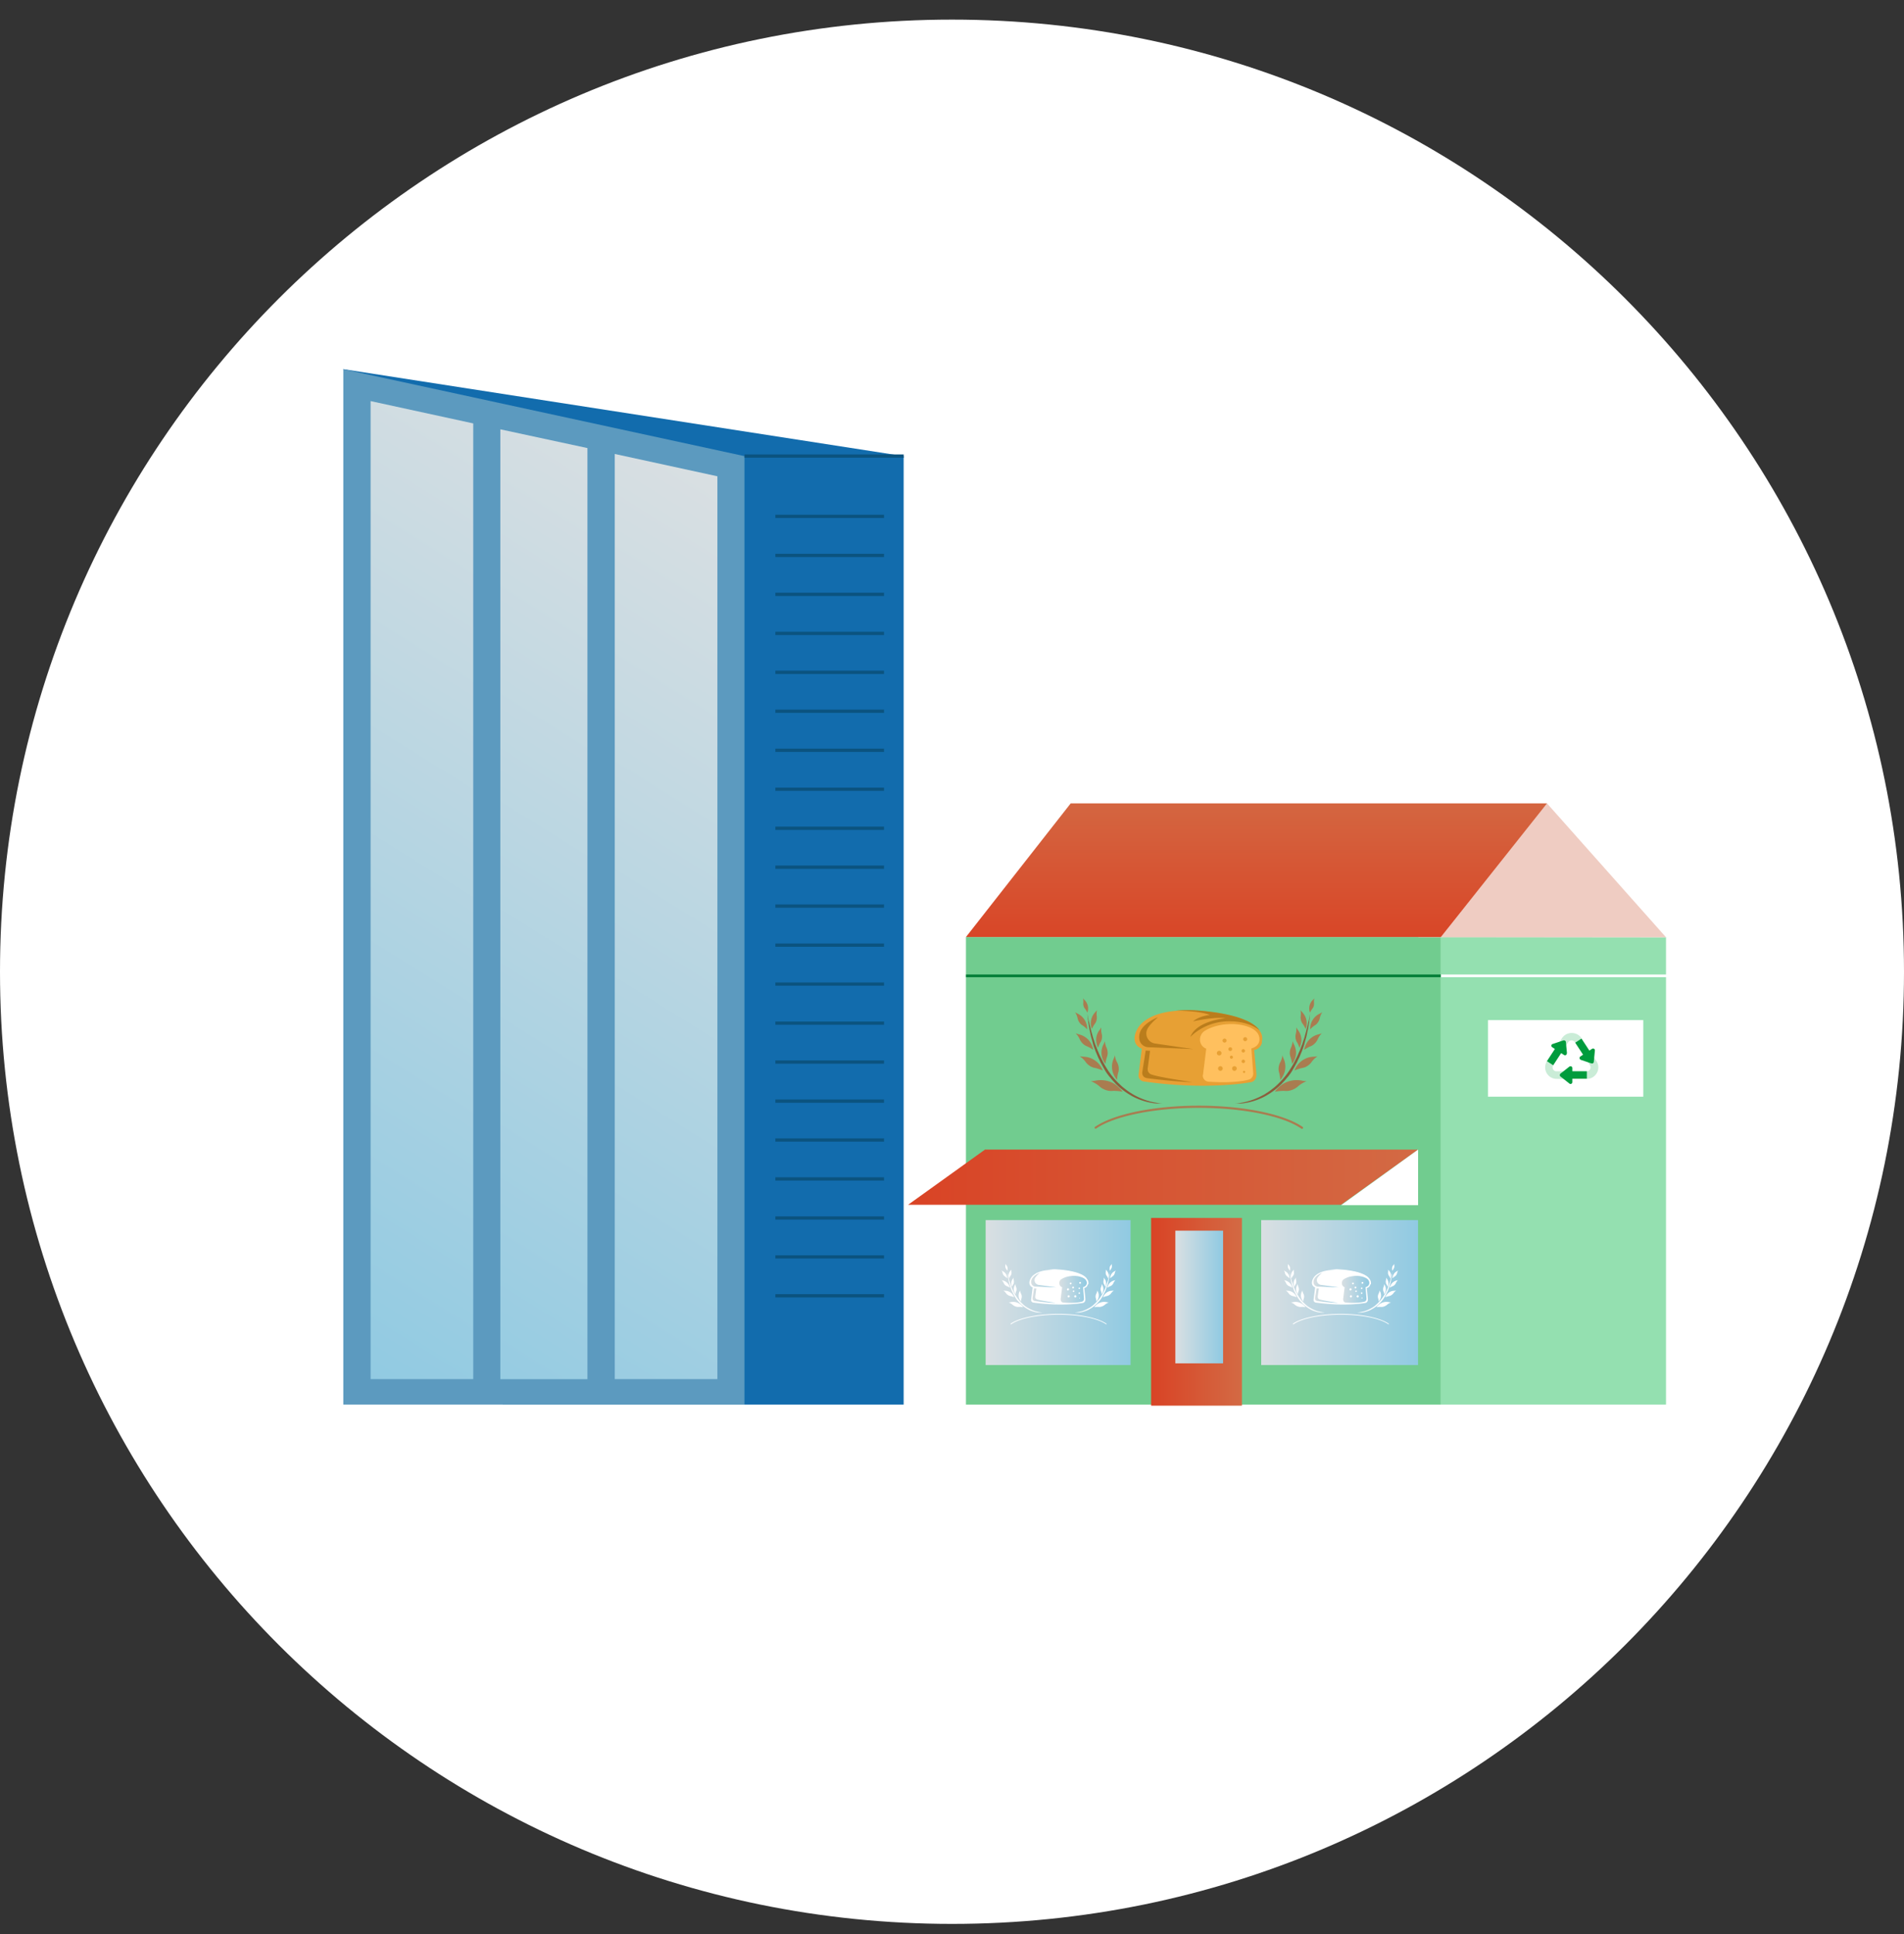 <svg xmlns="http://www.w3.org/2000/svg" fill="none" viewBox="0 0 64 65"><rect x="0" y="0" width="64" height="65" fill="#333333" stroke="none"/><path fill="url(#a)" d="m56.379 31.491-3.71-4.236-4.235 4.236h7.945Z"/><path fill="#fff" d="M32 64.659c17.673 0 32-14.327 32-32 0-17.673-14.327-32-32-32-17.673 0-32 14.327-32 32 0 17.673 14.327 32 32 32Z"/><path fill="#126CAD" d="M30.375 15.33v31.875H16.897L11.54 12.407l18.834 2.923Z"/><path fill="#5C9ABF" d="M25.025 15.33v31.875H11.54V12.407l13.484 2.923Z"/><path fill="url(#b)" d="m16.818 14.429 2.928.63v31.292h-2.928V14.429Z"/><path fill="url(#c)" d="M24.113 46.35h-3.449V15.257l3.45.75V46.35Z"/><path fill="url(#d)" d="m12.457 13.48 3.45.75v32.12h-3.45V13.48Z"/><path fill="#0B537F" d="M30.376 15.273h-5.35v.11h5.35v-.11ZM29.715 17.3h-3.652v.109h3.652v-.11ZM29.715 18.612h-3.652v.11h3.652v-.11ZM29.715 19.92h-3.652v.11h3.652v-.11ZM29.715 21.233h-3.652v.11h3.652v-.11ZM29.715 22.54h-3.652v.11h3.652v-.11ZM29.715 23.849h-3.652v.109h3.652v-.11ZM29.715 25.161h-3.652v.11h3.652v-.11ZM29.715 26.47h-3.652v.109h3.652v-.11ZM29.715 27.782h-3.652v.11h3.652v-.11ZM29.715 29.09h-3.652v.11h3.652v-.11ZM29.715 30.398h-3.652v.109h3.652v-.11ZM29.715 31.71h-3.652v.11h3.652v-.11ZM29.715 33.018h-3.652v.11h3.652v-.11ZM29.715 34.331h-3.652v.11h3.652v-.11ZM29.715 35.639h-3.652v.11h3.652v-.11ZM29.715 36.952h-3.652v.11h3.652v-.11ZM29.715 38.26h-3.652v.109h3.652v-.11ZM29.715 39.567h-3.652v.11h3.652v-.11ZM29.715 40.88h-3.652v.11h3.652v-.11ZM29.715 42.188h-3.652v.109h3.652v-.11ZM29.715 43.495h-3.652v.11h3.652v-.11Z"/><path fill="#71CC8F" d="M32.469 31.492v15.713h15.963V31.492H32.47Z"/><path fill="#94E0B0" d="m56 31.5-7.568-.008v15.713H56V31.5Z"/><path fill="#fff" d="M55.236 34.284h-5.22v2.574h5.22v-2.574Z"/><path fill="#CAECD7" d="M52.83 34.967s.072.005.108.057l.506.776a.138.138 0 0 1 .005.136.129.129 0 0 1-.114.068h-1.017a.122.122 0 0 1-.114-.068.137.137 0 0 1 .005-.136l.505-.776a.132.132 0 0 1 .11-.057m.005-.25a.385.385 0 0 0-.323.172l-.505.776a.384.384 0 0 0 .323.594h1.016c.302 0 .49-.339.323-.594l-.506-.776a.385.385 0 0 0-.323-.172h-.005Z"/><path fill="#009C3D" d="M53.136 35.618c-.047-.016-.058-.083-.016-.11l.198-.13.198-.13c.041-.026.099.005.094.057l-.037.38c0 .042-.042.069-.083.053l-.36-.12h.005Z"/><path fill="#009C3D" d="m53.158 34.906-.209.137.38.58.209-.137-.38-.58ZM52.752 35.847c.042-.031.1 0 .1.047v.474c0 .052-.063.083-.1.047l-.297-.234a.064.064 0 0 1 0-.1l.297-.234Z"/><path fill="#009C3D" d="M53.34 36.003h-.694v.25h.693v-.25ZM52.666 35.4c0 .051-.052.088-.094.056l-.198-.13-.198-.13a.06.06 0 0 1 .016-.11l.36-.12c.036-.01.078.016.083.053l.036.38h-.005Z"/><path fill="#009C3D" d="m52.377 35.084-.379.58.21.137.379-.58-.21-.137Z"/><path fill="#007C35" d="M48.432 32.752H32.47v.089h15.963v-.089Z"/><path fill="#fff" d="M56.377 32.752h-7.945v.089h7.945v-.089Z"/><path fill="url(#e)" d="M38.002 41.005h-4.871v4.872h4.871v-4.872Z"/><path fill="url(#f)" d="M47.665 41.005h-5.272v4.872h5.272v-4.872Z"/><path fill="url(#g)" d="M41.746 40.932h-3.053v6.31h3.053v-6.31Z"/><path fill="url(#h)" d="M41.112 41.36h-1.604v4.46h1.604v-4.46Z"/><path fill="url(#i)" d="M30.525 40.49h14.552l2.59-1.855H33.11l-2.585 1.855Z"/><path fill="#fff" d="M47.667 38.635v1.87h-2.589l2.59-1.87Z"/><path fill="#A97C50" d="M43.76 37.937s-.01 0-.02-.006c-.61-.427-1.965-.698-3.45-.698-1.484 0-2.84.276-3.449.698a.034.034 0 0 1-.036-.057c.62-.433 1.99-.714 3.49-.714 1.501 0 2.866.282 3.491.714.016.01.021.031.01.047a.029.029 0 0 1-.025.016h-.01Z"/><path fill="#E7A034" d="M42.422 35.024s-.03.224-.265.266l.073.782s.036.244-.172.297c0 0-1.46.286-3.6-.021a.205.205 0 0 1-.188-.224l.11-.88-.016-.006c-.407-.177-.193-.688.062-.89.302-.246.704-.34 1.1-.376.161-.016.317-.02.469-.02 0 0 1.161.036 1.844.333 0 0 .318.114.49.338.083.11.125.24.083.401h.01Z"/><path fill="#FFC05E" d="m40.437 36.123.109-.88-.016-.005c-.24-.105-.26-.433-.047-.584.12-.078.318-.172.63-.219.23-.03.46-.026.683.026.224.053.474.162.527.376 0 0 .099.296-.261.4l.063.834a.209.209 0 0 1-.151.214c-.204.052-.62.12-1.355.068a.206.206 0 0 1-.188-.224l.006-.006Z"/><path fill="#E7A034" d="M41.059 35.394a.077.077 0 0 1-.078.078.08.08 0 0 1-.079-.078.08.08 0 0 1 .079-.078.08.08 0 0 1 .078.078ZM41.23 34.972a.07.07 0 0 1-.068.068.069.069 0 0 1-.068-.068.07.07 0 0 1 .068-.068.07.07 0 0 1 .068.068ZM41.416 35.259a.06.06 0 0 1-.062.063.06.06 0 0 1-.063-.063.06.06 0 0 1 .063-.063.06.06 0 0 1 .062.063ZM41.923 34.925a.069.069 0 0 1-.068.068.07.07 0 0 1-.068-.068.07.07 0 0 1 .068-.068.07.07 0 0 1 .068.068ZM41.85 35.316a.058.058 0 0 1-.058.058.058.058 0 0 1-.058-.058c0-.031.026-.057.058-.057.031 0 .057.026.057.057ZM41.85 35.67a.058.058 0 0 1-.058.058.058.058 0 0 1-.058-.058c0-.031.026-.057.058-.057.031 0 .057.026.057.057ZM41.494 35.989a.078.078 0 1 0 0-.157.078.078 0 0 0 0 .157ZM41.1 35.91a.08.08 0 0 1-.078.079.08.08 0 0 1-.079-.079.08.08 0 0 1 .079-.078.08.08 0 0 1 .078.078ZM41.444 35.53a.052.052 0 0 1-.052.052.056.056 0 0 1-.052-.052c0-.026.026-.053.052-.053s.052.027.052.053ZM41.818 36.062a.037.037 0 1 0 0-.074.037.037 0 0 0 0 .074Z"/><path fill="#BA7D1C" d="M38.917 34.19s-.474.178-.594.495c0 0-.1.24.052.407a.327.327 0 0 0 .234.104l1.5.063-1.28-.188a.34.34 0 0 1-.246-.516c.063-.104.172-.224.339-.365h-.005ZM38.511 35.306l-.114.719s-.037.187.177.213c0 0 .917.12 1.506.13 0 0-1.09-.156-1.355-.25 0 0-.161-.026-.146-.213l.078-.589-.145-.01ZM42.334 34.623c-.39-.307-.948-.297-.948-.297-.88-.031-1.375.526-1.375.526.208-.552 1.182-.63 1.182-.63-.385-.057-1.089.104-1.089.104.214-.187.563-.214.563-.214-.344-.145-1.136-.145-1.136-.145a4.86 4.86 0 0 1 .47-.021s1.161.036 1.843.333c0 0 .318.115.49.339v.005Z"/><path fill="#8B5E3C" d="M39.084 37.087h-.182c-.058 0-.13-.01-.214-.026a2.123 2.123 0 0 1-.657-.234l-.077-.047c-.053-.031-.105-.068-.157-.104a2.309 2.309 0 0 1-.302-.26c-.047-.053-.094-.1-.135-.152a.89.89 0 0 0-.068-.078l-.063-.084a.78.78 0 0 1-.057-.083.771.771 0 0 1-.052-.088c-.036-.058-.068-.12-.099-.177-.037-.058-.057-.12-.089-.178-.03-.057-.052-.12-.078-.177-.01-.031-.026-.057-.036-.088-.01-.032-.021-.058-.032-.089-.02-.057-.041-.115-.052-.172-.015-.057-.03-.11-.046-.161a1.665 1.665 0 0 1-.037-.157 3.058 3.058 0 0 0-.031-.14c-.005-.047-.016-.089-.021-.13-.005-.042-.016-.079-.02-.115a.577.577 0 0 0-.011-.1c-.01-.12-.021-.182-.021-.182s.016.068.036.183c.006.031.01.062.021.094.01.036.016.072.026.109.021.078.042.172.068.266.016.047.026.099.042.15.015.053.036.105.052.162.015.058.041.11.062.167l.032.083c.01.032.026.058.036.084.047.114.104.229.167.349.031.057.062.114.099.172.015.026.036.057.052.083.015.026.036.052.057.083.021.027.037.053.057.079l.063.078c.042.052.088.099.13.146.094.093.183.182.287.255.047.042.099.073.15.11.027.015.053.03.074.046l.073.042a2.462 2.462 0 0 0 .552.219c.078.02.151.031.208.041.115.021.183.021.183.021h.01Z"/><path fill="#A97C50" d="M37.732 36.691s-.167-.036-.354-.026c0 0-.203.026-.412-.145 0 0-.114-.115-.302-.183 0 0 .078 0 .167-.02.229-.042.469 0 .656.13.084.057.167.135.245.24v.005ZM37.07 35.978s-.126-.058-.277-.089c0 0-.167-.02-.297-.193 0 0-.068-.109-.203-.197 0 0 .063.01.135.015a.713.713 0 0 1 .641.464ZM37.549 36.296s0-.125.041-.26c0 0 .052-.147-.036-.324 0 0-.063-.099-.078-.245 0 0-.016.058-.042.115a.652.652 0 0 0-.015.495.808.808 0 0 0 .13.219ZM37.158 35.754s.01-.115.052-.235c0 0 .057-.125-.01-.297 0 0-.053-.093-.058-.229 0 0-.02.052-.047.104a.587.587 0 0 0-.047.448c.021.068.053.136.105.204l.005.005ZM36.908 35.222s.026-.104.089-.203c0 0 .073-.11.036-.27 0 0-.03-.095-.015-.22 0 0-.026.042-.058.089a.533.533 0 0 0-.109.401c.01.063.026.13.063.203h-.006ZM36.7 34.587s.037-.094.105-.183c0 0 .078-.094.062-.25 0 0-.02-.094.01-.208 0 0-.025.036-.062.073a.538.538 0 0 0-.15.37c0 .062.01.13.04.198H36.7ZM36.75 35.285s-.099-.073-.224-.125c0 0-.14-.047-.23-.224 0 0-.04-.11-.14-.209 0 0 .052.02.115.037.161.041.307.14.39.286.037.063.068.14.09.235ZM36.543 34.597s-.068-.084-.172-.146c0 0-.114-.068-.15-.23 0 0-.017-.098-.084-.202 0 0 .041.026.093.052a.563.563 0 0 1 .313.531v-.005ZM36.548 34.03s-.031-.069-.083-.136c0 0-.063-.068-.052-.188 0 0 .01-.073-.01-.156 0 0 .02.026.051.057a.395.395 0 0 1 .094.427v-.005Z"/><path fill="#8B5E3C" d="M41.502 37.088h.182c.058 0 .13-.01.214-.026a2.123 2.123 0 0 0 .657-.235l.078-.047c.052-.03.104-.067.156-.104.104-.073.203-.161.302-.26.047-.052.094-.1.136-.151a.922.922 0 0 1 .067-.079c.021-.026.042-.057.063-.083a.78.78 0 0 0 .057-.083.771.771 0 0 0 .052-.089c.037-.057.068-.12.1-.177.036-.057.056-.12.088-.177.031-.057.052-.12.078-.177.01-.032.026-.058.036-.089.01-.031.021-.057.032-.089.02-.057.041-.114.052-.171.015-.058.03-.11.047-.162.015-.052.026-.104.036-.156.01-.052.02-.1.031-.14.005-.048.016-.09.021-.131.005-.042.016-.078.021-.115 0-.036.005-.068.01-.099.01-.12.021-.182.021-.182s-.015.068-.036.182c-.005.032-.01.063-.021.094-.01.037-.016.073-.026.11-.021.078-.042.171-.068.265-.015.047-.026.1-.041.151-.016.052-.037.104-.053.162-.015.057-.041.11-.062.166l-.031.084c-.01.031-.026.057-.037.083-.047.115-.104.23-.167.35-.03.057-.062.114-.099.171l-.052.084c-.015.026-.036.052-.057.083l-.057.078-.063.078c-.041.052-.088.1-.13.146-.094.094-.182.182-.287.255-.047.042-.099.073-.15.11-.027.015-.053.031-.074.047-.026.015-.052.031-.073.041a2.462 2.462 0 0 1-.552.219c-.078.021-.151.032-.208.042-.115.02-.183.02-.183.02h-.01Z"/><path fill="#A97C50" d="M42.855 36.691s.167-.036.355-.026c0 0 .203.026.411-.145 0 0 .115-.115.302-.183 0 0-.078 0-.166-.02a.878.878 0 0 0-.657.13 1.055 1.055 0 0 0-.245.24v.005ZM43.512 35.978s.125-.058.276-.089c0 0 .167-.02.297-.193 0 0 .068-.109.203-.197 0 0-.063.01-.135.015a.713.713 0 0 0-.641.464ZM43.033 36.296s0-.125-.041-.26c0 0-.052-.147.036-.324 0 0 .063-.099.078-.245 0 0 .016.058.042.115a.653.653 0 0 1 .016.495.808.808 0 0 1-.13.219ZM43.43 35.754s-.01-.115-.052-.235c0 0-.057-.125.01-.297 0 0 .053-.093.058-.229 0 0 .02.052.047.104.073.141.093.303.047.448a.627.627 0 0 1-.105.204l-.005.005ZM43.68 35.222s-.026-.104-.088-.203c0 0-.073-.11-.037-.27 0 0 .031-.095.016-.22l.057.089c.089.114.13.26.11.401a.692.692 0 0 1-.063.203h.005ZM43.888 34.587s-.036-.094-.104-.183c0 0-.078-.094-.063-.25 0 0 .021-.094-.01-.208 0 0 .026.036.063.073.093.099.15.229.15.37 0 .062-.01.13-.041.198h.005ZM43.836 35.285s.099-.073.224-.125c0 0 .14-.047.23-.224 0 0 .04-.11.14-.209 0 0-.052.021-.115.037a.625.625 0 0 0-.39.287.816.816 0 0 0-.09.234ZM44.04 34.597s.067-.084.171-.146c0 0 .115-.068.151-.23 0 0 .016-.098.083-.202 0 0-.041.026-.093.052a.563.563 0 0 0-.313.531v-.005ZM44.034 34.03s.031-.069.083-.136c0 0 .063-.068.052-.188 0 0-.01-.073.01-.156 0 0-.02.026-.051.057a.396.396 0 0 0-.094.427v-.005Z"/><path fill="#fff" d="M37.189 44.507h-.01c-.282-.198-.907-.323-1.595-.323s-1.313.125-1.594.323h-.021v-.021c.286-.198.922-.328 1.61-.328.687 0 1.323.13 1.61.328.005 0 .01.016 0 .02 0 0-.006.006-.01.006l.01-.005ZM36.566 43.163s-.016.104-.12.125l.037.36s.015.114-.078.14c0 0-.672.13-1.662-.01a.088.088 0 0 1-.084-.105l.052-.406h-.005c-.188-.084-.089-.318.031-.412.141-.114.323-.156.506-.172.073-.005.146-.01.219-.01 0 0 .536.015.854.156 0 0 .146.052.224.157a.22.22 0 0 1 .042.182l-.016-.005Z"/><path fill="url(#j)" d="m35.65 43.668.052-.407h-.006c-.109-.047-.12-.203-.02-.27a.714.714 0 0 1 .291-.1.789.789 0 0 1 .313.01c.104.027.219.074.245.173 0 0 .047.135-.12.187l.031.386c0 .047-.026.089-.068.099-.093.026-.286.057-.625.031-.052 0-.093-.052-.088-.104l-.005-.005Z"/><path fill="#fff" d="M35.937 43.334s-.016.037-.037.037a.036.036 0 0 1-.037-.037c0-.02.016-.036.037-.036.02 0 .037.015.037.036ZM36.02 43.137s-.016.03-.032.03c-.015 0-.031-.015-.031-.03 0-.016.016-.032.031-.032.016 0 .032.016.032.032ZM36.102 43.272s-.016.031-.032.031a.034.034 0 0 1-.03-.031c0-.016.015-.031.03-.031.016 0 .032.015.032.031ZM36.338 43.116s-.016.031-.031.031c-.016 0-.032-.016-.032-.031 0-.016.016-.032.032-.032.015 0 .03.016.03.032ZM36.306 43.298s-.01.026-.026.026-.026-.01-.026-.026.01-.026.026-.026.026.01.026.026ZM36.306 43.46s-.01.026-.026.026-.026-.01-.026-.026.01-.026.026-.026.026.01.026.026ZM36.138 43.605a.037.037 0 1 0 0-.073.037.037 0 0 0 0 .073ZM35.958 43.569s-.016.036-.037.036a.036.036 0 0 1-.036-.036c0-.021.015-.037.036-.037.021 0 .037.016.037.037ZM36.113 43.397s-.01.026-.026.026-.027-.01-.027-.026c0-.015.011-.026.027-.026.015 0 .026.01.026.026ZM36.291 43.642a.016.016 0 0 0 0-.031.016.016 0 0 0 0 .031Z"/><path fill="url(#k)" d="M34.951 42.777s-.219.083-.276.23c0 0-.047.108.026.187a.142.142 0 0 0 .11.047l.692.026-.593-.084a.161.161 0 0 1-.115-.24.731.731 0 0 1 .156-.166Z"/><path fill="url(#l)" d="m34.76 43.293-.052.333s-.016.089.083.1c0 0 .422.057.698.062 0 0-.505-.073-.625-.115 0 0-.073-.01-.067-.099l.036-.27h-.068l-.005-.011Z"/><path fill="#fff" d="M36.532 42.975c-.183-.14-.438-.14-.438-.14-.406-.016-.636.244-.636.244.1-.255.547-.291.547-.291-.177-.027-.505.046-.505.046.1-.088.26-.099.26-.099-.16-.067-.526-.067-.526-.067.073-.006.146-.01.22-.01 0 0 .536.015.854.155 0 0 .145.053.224.157v.005ZM35.026 44.116h-.084c-.026 0-.062-.005-.099-.01a.73.73 0 0 1-.125-.032c-.047-.015-.093-.031-.14-.057-.01-.005-.026-.01-.037-.021-.01-.005-.026-.016-.036-.02l-.073-.048c-.047-.036-.094-.073-.14-.12-.022-.02-.043-.046-.063-.067-.01-.01-.021-.026-.032-.037a.161.161 0 0 1-.026-.036.158.158 0 0 1-.026-.037c-.01-.015-.015-.026-.026-.041a1.235 1.235 0 0 1-.047-.084c-.015-.026-.026-.057-.041-.083-.016-.026-.026-.057-.037-.083l-.015-.042c0-.016-.01-.026-.016-.042-.01-.026-.02-.052-.026-.078-.005-.026-.016-.052-.021-.078l-.016-.073c0-.02-.01-.047-.015-.068a.262.262 0 0 0-.01-.062.152.152 0 0 0-.011-.052v-.047c-.005-.052-.01-.084-.01-.084l.015.084c0 .015.005.026.01.041 0 .016.011.032.011.053.01.036.016.078.031.124.005.021.01.047.021.068.005.026.016.047.026.073.005.026.016.052.026.078 0 .016.01.026.016.042 0 .016.01.026.016.042.02.052.046.11.078.161.015.026.03.052.047.078.01.01.015.026.026.037.01.016.015.026.026.036.01.01.015.026.026.037.01.01.02.026.03.036a.82.82 0 0 0 .063.068c.042.042.084.083.13.12.022.02.048.031.068.047.01.005.021.015.037.02.01.006.02.016.036.021.047.026.094.047.136.063.041.016.083.031.12.036.036.01.067.016.093.021.053.01.084.01.084.01v.006ZM34.4 43.934s-.078-.016-.166-.01c0 0-.094.01-.193-.069 0 0-.052-.052-.14-.083 0 0 .036 0 .077-.01a.39.39 0 0 1 .303.062.557.557 0 0 1 .114.11h.005ZM34.091 43.6s-.057-.026-.13-.042c0 0-.078-.01-.14-.088 0 0-.032-.052-.094-.094 0 0 .03 0 .062.005.089 0 .172.042.23.104a.325.325 0 0 1 .067.11l.005.005Z"/><path fill="#fff" d="M34.317 43.751s0-.057.02-.12c0 0 .026-.067-.015-.15 0 0-.026-.047-.037-.115 0 0-.005.026-.02.052a.292.292 0 0 0-.006.23c.016.03.032.067.063.098l-.005.005ZM34.134 43.501s0-.052.026-.109c0 0 .026-.057-.005-.136 0 0-.021-.046-.026-.104l-.021.047a.29.29 0 0 0-.021.209c.01.03.026.062.047.093ZM34.02 43.25s.011-.046.043-.093c0 0 .03-.047.015-.125 0 0-.015-.042-.005-.099 0 0-.01.02-.026.042a.243.243 0 0 0-.052.187c0 .032.016.063.031.094l-.005-.005ZM33.922 42.96s.015-.042.047-.084c0 0 .036-.042.031-.115 0 0-.01-.041 0-.094 0 0-.01.016-.031.037a.231.231 0 0 0-.068.172c0 .026.005.057.016.094l.005-.01ZM33.946 43.282s-.047-.036-.104-.057c0 0-.068-.02-.104-.104 0 0-.021-.052-.068-.099 0 0 .026.01.052.016.073.02.14.067.182.135a.537.537 0 0 1 .042.11ZM33.854 42.965s-.031-.037-.078-.068c0 0-.053-.031-.073-.104 0 0-.006-.047-.037-.094 0 0 .02.01.042.026.062.031.11.083.13.146.01.026.016.063.016.1v-.006ZM33.854 42.704s-.016-.03-.037-.062c0 0-.026-.032-.026-.089 0 0 .005-.031 0-.073 0 0 .01.01.02.026a.167.167 0 0 1 .058.125c0 .021 0 .047-.01.068l-.005.005ZM36.14 44.116h.084a.73.73 0 0 0 .224-.042c.047-.016.094-.031.14-.057.011-.005.027-.01.037-.021.01-.005.026-.016.037-.02l.073-.048c.047-.036.093-.073.14-.12.021-.02.042-.046.063-.067.01-.01.02-.026.031-.037.01-.01.02-.026.026-.036.01-.01.02-.026.026-.037l.026-.041c.016-.026.031-.053.047-.084.016-.026.026-.057.042-.083.015-.026.026-.057.036-.083.005-.016.01-.027.016-.042 0-.016.01-.026.015-.042.01-.026.021-.052.026-.078.006-.026.016-.052.021-.078l.016-.073c0-.02.01-.047.016-.068 0-.02.005-.042.01-.062 0-.021.005-.037.01-.052v-.047l.01-.084s-.004.032-.015.084c0 .015-.005.026-.01.041 0 .016-.01.032-.01.053-.011.036-.016.078-.032.124-.005.021-.01.047-.02.068-.006.026-.016.047-.027.073-.005.026-.015.052-.026.078 0 .016-.01.026-.015.042 0 .016-.01.026-.016.042-.02.052-.047.11-.078.161l-.047.078c-.01.01-.016.026-.026.037-.01.016-.016.026-.026.036-.01.01-.016.026-.026.037-.01.01-.021.026-.032.036a.802.802 0 0 1-.062.068c-.042.042-.083.083-.13.12-.021.02-.047.031-.068.047-.01.005-.02.015-.037.02-.01.006-.02.016-.036.021a1.02 1.02 0 0 1-.135.063c-.042.016-.084.031-.12.036-.037.01-.068.016-.094.021-.052.01-.083.01-.083.01v.006ZM36.773 43.934s.079-.016.167-.01c0 0 .094.01.193-.069 0 0 .052-.052.14-.083 0 0-.036 0-.078-.01a.39.39 0 0 0-.302.062.557.557 0 0 0-.114.11h-.006ZM37.074 43.6s.058-.026.13-.042c0 0 .079-.01.141-.088 0 0 .031-.052.094-.094 0 0-.031 0-.063.005a.316.316 0 0 0-.229.104.324.324 0 0 0-.068.11l-.005.005Z"/><path fill="#fff" d="M36.855 43.751s0-.057-.02-.12c0 0-.027-.067.015-.15 0 0 .026-.047.036-.115 0 0 .005.026.021.052a.293.293 0 0 1 .005.23c-.015.03-.03.067-.062.098l.005.005ZM37.032 43.501s0-.052-.026-.109c0 0-.026-.057.005-.136 0 0 .021-.046.026-.104l.021.047a.29.29 0 0 1 .021.209.39.39 0 0 1-.047.093ZM37.151 43.251s-.01-.046-.041-.093c0 0-.031-.047-.016-.125 0 0 .016-.042.005-.1 0 0 .01.021.027.042.041.052.062.12.052.188a.22.22 0 0 1-.032.094l.005-.006ZM37.245 42.96s-.016-.042-.047-.084c0 0-.037-.042-.032-.115 0 0 .01-.041 0-.094 0 0 .01.016.032.037a.231.231 0 0 1 .068.172.351.351 0 0 1-.016.094l-.005-.01ZM37.219 43.282s.047-.036.104-.057c0 0 .068-.021.104-.105 0 0 .021-.052.068-.098 0 0-.026.01-.052.015a.316.316 0 0 0-.183.136.532.532 0 0 0-.041.109ZM37.318 42.965s.032-.037.079-.068c0 0 .052-.031.073-.104 0 0 .005-.047.036-.094 0 0-.02.01-.041.026a.256.256 0 0 0-.131.146.283.283 0 0 0-.016.1v-.006ZM37.313 42.704s.015-.03.036-.062c0 0 .026-.032.026-.089 0 0-.005-.031 0-.073 0 0-.01.01-.02.026a.166.166 0 0 0-.058.125c0 .021 0 .047.01.068l.005.005ZM46.679 44.507h-.01c-.282-.198-.907-.323-1.595-.323s-1.313.125-1.594.323h-.021v-.021c.286-.198.922-.328 1.61-.328.688 0 1.323.13 1.61.328.005 0 .01.016 0 .02 0 0-.005.006-.01.006l.01-.005ZM46.062 43.163s-.015.104-.12.125l.037.36s.015.114-.078.14c0 0-.672.13-1.662-.01a.088.088 0 0 1-.084-.105l.052-.406h-.005c-.187-.084-.088-.318.032-.412.14-.114.322-.156.505-.172.073-.005.146-.01.219-.01 0 0 .536.015.854.156 0 0 .146.052.224.157a.22.22 0 0 1 .042.182l-.016-.005Z"/><path fill="url(#m)" d="m45.146 43.668.052-.407h-.005c-.11-.047-.12-.203-.021-.27a.714.714 0 0 1 .292-.1.788.788 0 0 1 .312.01c.104.027.219.074.245.173 0 0 .047.135-.12.187l.031.386c0 .047-.026.089-.067.099-.094.026-.287.057-.626.031-.052 0-.093-.052-.088-.104l-.005-.005Z"/><path fill="#fff" d="M45.433 43.334s-.016.037-.037.037a.036.036 0 0 1-.037-.037c0-.02.016-.036.037-.036.02 0 .037.015.037.036ZM45.51 43.137s-.016.03-.032.03a.034.034 0 0 1-.03-.03c0-.016.015-.032.03-.032.016 0 .032.016.032.032ZM45.594 43.272s-.016.031-.032.031c-.015 0-.03-.015-.03-.031s.015-.031.03-.031c.016 0 .032.015.032.031ZM45.828 43.116s-.016.031-.031.031a.034.034 0 0 1-.031-.031c0-.016.015-.032.03-.032.017 0 .032.016.032.032ZM45.796 43.298s-.01.026-.026.026c-.015 0-.026-.01-.026-.026s.01-.026.026-.026.026.01.026.026ZM45.796 43.46s-.01.026-.026.026c-.015 0-.026-.01-.026-.026s.01-.026.026-.026.026.01.026.026ZM45.63 43.605a.037.037 0 1 0 0-.073.037.037 0 0 0 0 .073ZM45.448 43.569s-.016.036-.036.036a.036.036 0 0 1-.037-.036c0-.021.016-.037.037-.037.02 0 .036.016.036.037ZM45.609 43.397s-.01.026-.026.026-.026-.01-.026-.026c0-.015.01-.026.026-.026.015 0 .026.01.026.026ZM45.781 43.642a.016.016 0 0 0 .016-.016.016.016 0 1 0-.031 0c0 .009.007.016.015.016Z"/><path fill="url(#n)" d="M44.441 42.777s-.219.083-.276.23c0 0-.047.108.026.187a.142.142 0 0 0 .11.047l.693.026-.594-.084a.161.161 0 0 1-.115-.24.727.727 0 0 1 .156-.166Z"/><path fill="url(#o)" d="m44.256 43.293-.052.333s-.016.089.083.1c0 0 .422.057.699.062 0 0-.506-.073-.626-.115 0 0-.073-.01-.067-.099l.036-.27h-.068l-.005-.011Z"/><path fill="#fff" d="M46.022 42.975c-.182-.14-.438-.14-.438-.14a.842.842 0 0 0-.635.244c.099-.255.547-.291.547-.291-.177-.027-.506.046-.506.046.1-.088.26-.099.26-.099-.16-.067-.525-.067-.525-.067a3.08 3.08 0 0 1 .218-.01s.537.015.855.155c0 0 .146.053.224.157v.005ZM44.516 44.116h-.083c-.026 0-.063-.005-.1-.01a.73.73 0 0 1-.124-.032c-.047-.015-.094-.031-.141-.057-.01-.005-.026-.01-.036-.021-.01-.005-.027-.016-.037-.02l-.073-.048c-.047-.036-.094-.073-.14-.12-.021-.02-.042-.046-.063-.067-.01-.01-.021-.026-.031-.037a.16.16 0 0 1-.026-.036.156.156 0 0 1-.026-.037l-.027-.041a1.154 1.154 0 0 1-.046-.084c-.016-.026-.027-.057-.042-.083-.016-.026-.026-.057-.037-.083l-.015-.042c0-.016-.01-.026-.016-.042a.451.451 0 0 1-.026-.078c-.005-.026-.016-.052-.02-.078l-.016-.073c0-.02-.01-.047-.016-.068a.262.262 0 0 0-.01-.062.154.154 0 0 0-.01-.052v-.047a1.418 1.418 0 0 0-.011-.084l.015.084c0 .015.006.026.01.041 0 .016.011.032.011.053.01.036.016.078.031.124.006.021.01.047.021.068.005.026.016.047.026.073.006.026.016.052.026.078 0 .016.01.026.016.042 0 .016.01.026.016.042.02.052.047.11.078.161l.047.078c.01.01.015.026.026.037.01.016.015.026.026.036.01.01.016.026.026.037.01.01.02.026.031.036a.82.82 0 0 0 .063.068c.041.042.083.083.13.12.02.02.047.031.068.047.01.005.02.015.036.02.01.006.02.016.037.021.046.026.093.047.135.063.042.016.083.031.12.036.036.01.068.016.094.021.052.01.083.01.083.01v.006ZM43.89 43.934s-.077-.016-.166-.01c0 0-.094.01-.193-.069 0 0-.052-.052-.14-.083 0 0 .036 0 .078-.01a.39.39 0 0 1 .302.062.562.562 0 0 1 .115.11h.005ZM43.587 43.6s-.057-.026-.13-.042c0 0-.078-.01-.14-.088 0 0-.032-.052-.094-.094 0 0 .03 0 .062.005.089 0 .172.042.23.104a.324.324 0 0 1 .067.11l.005.005Z"/><path fill="#fff" d="M43.807 43.751s0-.057.02-.12c0 0 .027-.067-.015-.15 0 0-.026-.047-.036-.115 0 0-.006.026-.021.052a.293.293 0 0 0-.006.23c.016.03.032.067.063.098l-.005.005ZM43.624 43.501s0-.052.026-.109c0 0 .026-.057-.005-.136 0 0-.02-.046-.026-.104l-.02.047a.29.29 0 0 0-.022.209c.01.03.026.062.047.093ZM43.511 43.25s.01-.046.042-.093c0 0 .031-.047.015-.125 0 0-.015-.042-.005-.099 0 0-.01.02-.026.042a.242.242 0 0 0-.052.187c0 .032.016.063.031.094l-.005-.005ZM43.416 42.96s.016-.042.047-.084c0 0 .036-.042.031-.115 0 0-.01-.041 0-.094 0 0-.01.016-.031.037a.231.231 0 0 0-.068.172c0 .026.005.057.016.094l.005-.01ZM43.436 43.282s-.047-.036-.104-.057c0 0-.068-.02-.104-.104 0 0-.021-.052-.068-.099 0 0 .026.01.052.016.073.02.14.067.183.135a.532.532 0 0 1 .041.11ZM43.344 42.965s-.031-.037-.078-.068c0 0-.052-.031-.073-.104 0 0-.005-.047-.037-.094 0 0 .021.01.042.026.063.031.11.083.13.146.011.026.016.063.016.1v-.006ZM43.35 42.704s-.016-.03-.037-.062c0 0-.026-.032-.026-.089 0 0 .005-.031 0-.073 0 0 .01.01.021.026a.167.167 0 0 1 .057.125c0 .021 0 .047-.01.068l-.005.005ZM45.635 44.116h.083c.026 0 .063-.005.1-.01a.73.73 0 0 0 .124-.032c.047-.015.094-.031.14-.057.011-.005.027-.01.037-.021.01-.005.026-.016.037-.02l.073-.048c.047-.036.093-.073.14-.12.021-.02.042-.046.063-.067.01-.01.02-.026.031-.037a.16.16 0 0 0 .026-.036.16.16 0 0 0 .026-.037l.026-.041c.016-.026.032-.053.047-.084.016-.026.026-.057.042-.083.015-.026.026-.057.036-.083l.016-.042c0-.016.01-.026.016-.042.01-.026.02-.052.026-.078.005-.026.015-.052.02-.078l.016-.073c0-.02.01-.047.016-.068 0-.02.005-.042.01-.062 0-.021.005-.037.01-.052v-.047l.011-.084s-.005.032-.016.084c0 .015-.005.026-.01.041 0 .016-.01.032-.01.053-.01.036-.016.078-.032.124-.005.021-.01.047-.02.068-.006.026-.016.047-.027.073-.005.026-.015.052-.026.078 0 .016-.01.026-.015.042 0 .016-.01.026-.016.042-.02.052-.047.11-.078.161l-.047.078c-.01.01-.016.026-.026.037-.01.016-.016.026-.026.036-.01.01-.016.026-.026.037-.01.01-.02.026-.031.036a.786.786 0 0 1-.063.068c-.042.042-.083.083-.13.12-.021.02-.047.031-.068.047-.01.005-.02.015-.036.02-.01.006-.021.016-.037.021a1.02 1.02 0 0 1-.135.063c-.042.016-.084.031-.12.036-.037.01-.068.016-.094.021-.052.01-.083.01-.083.01v.006ZM46.26 43.934s.078-.016.166-.01c0 0 .094.01.193-.069 0 0 .052-.052.14-.083 0 0-.035 0-.077-.01a.39.39 0 0 0-.302.062.557.557 0 0 0-.115.11h-.005ZM46.563 43.6s.057-.026.13-.042c0 0 .078-.01.14-.088 0 0 .032-.052.094-.094 0 0-.031 0-.062.005a.316.316 0 0 0-.23.104c-.026.032-.052.063-.067.11l-.005.005Z"/><path fill="#fff" d="M46.343 43.751s0-.057-.02-.12c0 0-.027-.067.015-.15 0 0 .026-.047.037-.115 0 0 .005.026.02.052a.292.292 0 0 1 .006.23c-.016.03-.032.067-.063.098l.005.005ZM46.526 43.501s0-.052-.026-.109c0 0-.026-.057.006-.136 0 0 .02-.046.026-.104l.02.047c.032.063.042.14.021.209a.393.393 0 0 1-.047.093ZM46.642 43.251s-.01-.046-.042-.093c0 0-.031-.047-.016-.125 0 0 .016-.042.006-.1 0 0 .01.021.026.042.041.052.062.12.052.188a.222.222 0 0 1-.031.094l.005-.006ZM46.735 42.96s-.016-.042-.047-.084c0 0-.037-.042-.031-.115 0 0 .01-.041 0-.094 0 0 .01.016.031.037a.231.231 0 0 1 .068.172.352.352 0 0 1-.016.094l-.005-.01ZM46.713 43.282s.047-.036.104-.057c0 0 .068-.021.104-.105 0 0 .021-.052.068-.098 0 0-.026.01-.052.015a.316.316 0 0 0-.182.136.526.526 0 0 0-.042.109ZM46.809 42.965s.03-.037.078-.068c0 0 .052-.031.073-.104 0 0 .005-.047.036-.094 0 0-.02.01-.041.026a.255.255 0 0 0-.13.146.281.281 0 0 0-.016.1v-.006ZM46.807 42.704s.015-.03.036-.062c0 0 .026-.032.026-.089 0 0-.005-.031 0-.073 0 0-.01.01-.02.026a.167.167 0 0 0-.058.125c0 .021 0 .047.01.068l.006.005Z"/><path fill="#EFCCC2" d="m52 27 4 4.5h-8.33L52 27Z"/><path fill="url(#p)" d="M52 27H35.99l-3.521 4.492h15.963L52 27Z"/><defs><linearGradient id="a" x1="56.379" x2="48.434" y1="29.371" y2="29.371" gradientUnits="userSpaceOnUse"><stop stop-color="#D94325"/><stop offset="1" stop-color="#D36A44"/></linearGradient><linearGradient id="b" x1="26.321" x2="9.279" y1="17.539" y2="44.788" gradientUnits="userSpaceOnUse"><stop stop-color="#D9DFE2"/><stop offset="1" stop-color="#90CAE2"/></linearGradient><linearGradient id="c" x1="29.526" x2="12.469" y1="19.394" y2="46.658" gradientUnits="userSpaceOnUse"><stop stop-color="#D9DFE2"/><stop offset="1" stop-color="#90CAE2"/></linearGradient><linearGradient id="d" x1="23.091" x2="6.038" y1="15.674" y2="42.933" gradientUnits="userSpaceOnUse"><stop stop-color="#D9DFE2"/><stop offset="1" stop-color="#90CAE2"/></linearGradient><linearGradient id="e" x1="33.131" x2="38.008" y1="43.444" y2="43.444" gradientUnits="userSpaceOnUse"><stop stop-color="#D9DFE2"/><stop offset="1" stop-color="#90CAE2"/></linearGradient><linearGradient id="f" x1="42.393" x2="47.665" y1="43.444" y2="43.444" gradientUnits="userSpaceOnUse"><stop stop-color="#D9DFE2"/><stop offset="1" stop-color="#90CAE2"/></linearGradient><linearGradient id="g" x1="38.693" x2="41.746" y1="44.084" y2="44.084" gradientUnits="userSpaceOnUse"><stop stop-color="#D94325"/><stop offset="1" stop-color="#D36A44"/></linearGradient><linearGradient id="h" x1="39.508" x2="41.112" y1="43.589" y2="43.589" gradientUnits="userSpaceOnUse"><stop stop-color="#D9DFE2"/><stop offset="1" stop-color="#90CAE2"/></linearGradient><linearGradient id="i" x1="30.525" x2="47.666" y1="39.562" y2="39.562" gradientUnits="userSpaceOnUse"><stop stop-color="#D94325"/><stop offset="1" stop-color="#D36A44"/></linearGradient><linearGradient id="j" x1="35.603" x2="36.53" y1="43.334" y2="43.334" gradientUnits="userSpaceOnUse"><stop stop-color="#D9DFE2"/><stop offset="1" stop-color="#90CAE2"/></linearGradient><linearGradient id="k" x1="34.659" x2="35.498" y1="43.022" y2="43.022" gradientUnits="userSpaceOnUse"><stop stop-color="#D9DFE2"/><stop offset="1" stop-color="#90CAE2"/></linearGradient><linearGradient id="l" x1="34.708" x2="35.489" y1="43.538" y2="43.538" gradientUnits="userSpaceOnUse"><stop stop-color="#D9DFE2"/><stop offset="1" stop-color="#90CAE2"/></linearGradient><linearGradient id="m" x1="45.099" x2="46.021" y1="43.334" y2="43.334" gradientUnits="userSpaceOnUse"><stop stop-color="#D9DFE2"/><stop offset="1" stop-color="#90CAE2"/></linearGradient><linearGradient id="n" x1="44.15" x2="44.988" y1="43.022" y2="43.022" gradientUnits="userSpaceOnUse"><stop stop-color="#D9DFE2"/><stop offset="1" stop-color="#90CAE2"/></linearGradient><linearGradient id="o" x1="44.199" x2="44.98" y1="43.538" y2="43.538" gradientUnits="userSpaceOnUse"><stop stop-color="#D9DFE2"/><stop offset="1" stop-color="#90CAE2"/></linearGradient><linearGradient id="p" x1="42.571" x2="42.571" y1="31.882" y2="26.401" gradientUnits="userSpaceOnUse"><stop stop-color="#D94325"/><stop offset="1" stop-color="#D36A44"/></linearGradient></defs></svg>
